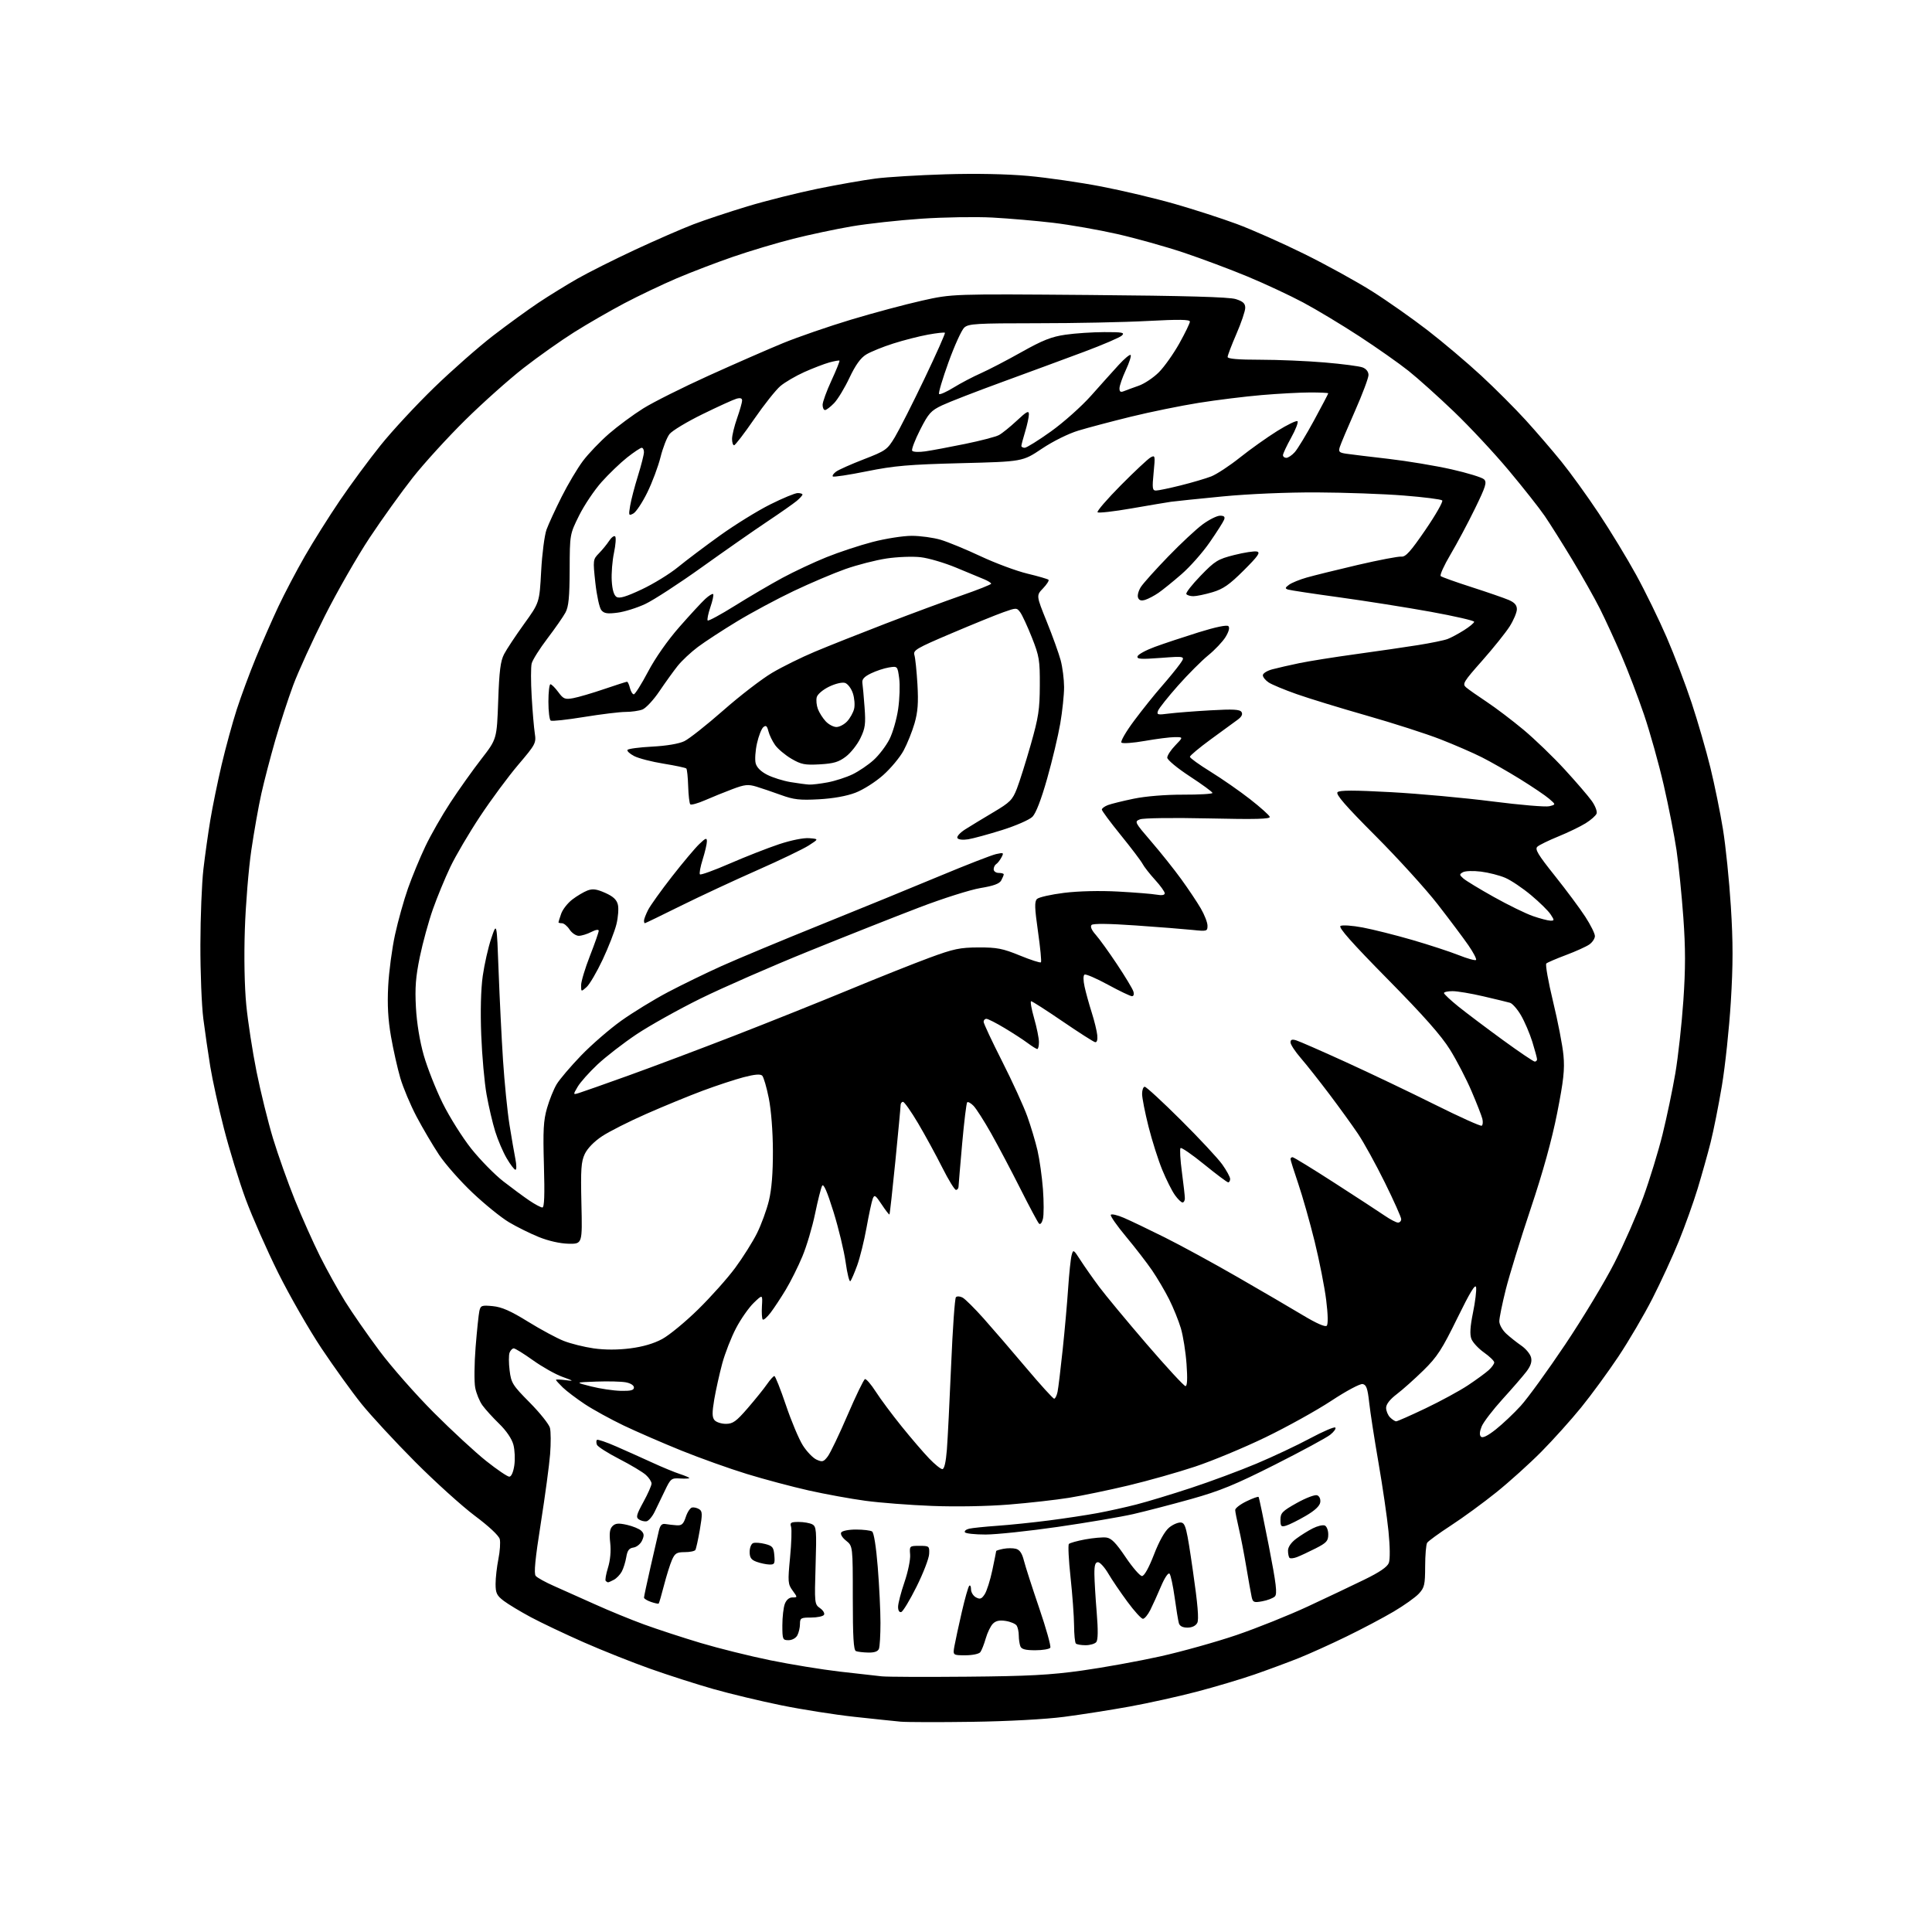 <?xml version="1.0" encoding="UTF-8" standalone="no"?>
<svg 
  version="1.1" 
  xmlns="http://www.w3.org/2000/svg" 
  xmlns:xlink="http://www.w3.org/1999/xlink" 
  xmlns:svg="http://www.w3.org/2000/svg"
  xmlns:rdf="http://www.w3.org/1999/02/22-rdf-syntax-ns#"
  xmlns:cc="http://creativecommons.org/ns#"
  xmlns:dc="http://purl.org/dc/elements/1.1/"
  viewBox="0 0 768 768"
  width="768"
  height="768"
>
<style>svg {background-color: white; }</style>"
<path stroke="none" fill="black" fill-rule="evenodd" d="M386.50,684.45C373.30,684.64 360.48,684.61 358.00,684.39C355.52,684.16 347.20,683.29 339.50,682.45C331.80,681.61 318.79,679.56 310.59,677.89C302.39,676.22 290.24,673.31 283.59,671.42C276.94,669.53 265.65,665.91 258.50,663.37C251.35,660.84 239.43,656.09 232.00,652.82C224.57,649.54 215.12,645.06 211.00,642.85C206.88,640.64 202.04,637.72 200.25,636.37C197.47,634.26 197.00,633.27 197.00,629.62C197.00,627.26 197.51,622.81 198.12,619.73C198.74,616.65 198.98,613.09 198.66,611.82C198.30,610.43 194.34,606.72 188.78,602.57C183.68,598.75 172.97,589.08 164.99,581.07C157.01,573.05 147.41,562.67 143.65,558.00C139.90,553.33 132.77,543.42 127.81,536.00C122.86,528.58 115.10,515.05 110.57,505.95C106.05,496.85 100.23,483.64 97.63,476.60C95.04,469.56 91.17,456.99 89.03,448.65C86.88,440.32 84.44,429.23 83.59,424.00C82.74,418.77 81.50,410.23 80.83,405.00C80.16,399.77 79.63,386.50 79.66,375.50C79.68,364.50 80.22,351.00 80.86,345.50C81.50,340.00 82.73,331.23 83.60,326.00C84.46,320.77 86.49,310.88 88.10,304.00C89.72,297.12 92.43,287.23 94.12,282.00C95.81,276.77 99.22,267.56 101.71,261.51C104.19,255.47 108.23,246.28 110.67,241.08C113.12,235.89 117.85,226.88 121.19,221.07C124.53,215.26 130.78,205.32 135.07,199.00C139.35,192.68 146.66,182.78 151.30,177.00C155.93,171.22 165.54,160.88 172.64,154.00C179.74,147.12 190.26,137.87 196.02,133.43C201.79,128.99 209.88,123.12 214.00,120.37C218.12,117.62 225.10,113.32 229.50,110.80C233.90,108.29 244.25,103.10 252.50,99.26C260.75,95.42 271.15,90.89 275.62,89.18C280.08,87.47 289.76,84.26 297.12,82.03C304.48,79.81 317.02,76.66 325.00,75.03C332.98,73.41 343.32,71.58 348.00,70.98C352.68,70.37 365.18,69.61 375.78,69.29C387.92,68.92 400.15,69.16 408.78,69.94C416.33,70.63 429.41,72.52 437.86,74.15C446.31,75.78 459.43,78.90 467.00,81.07C474.58,83.24 485.67,86.83 491.64,89.04C497.61,91.25 509.70,96.61 518.50,100.96C527.30,105.31 539.44,112.00 545.49,115.83C551.53,119.65 561.46,126.64 567.56,131.35C573.65,136.06 583.19,144.13 588.76,149.28C594.32,154.42 602.32,162.43 606.54,167.07C610.75,171.70 617.12,179.10 620.68,183.50C624.25,187.90 630.93,197.14 635.51,204.04C640.10,210.93 646.81,221.97 650.42,228.56C654.04,235.15 659.48,246.30 662.52,253.33C665.57,260.36 670.04,272.11 672.46,279.43C674.88,286.75 678.23,298.31 679.90,305.12C681.57,311.93 683.82,322.95 684.90,329.62C685.99,336.28 687.40,350.10 688.04,360.33C688.94,374.58 688.93,383.46 688.03,398.22C687.38,408.82 685.78,423.87 684.47,431.65C683.17,439.43 681.15,449.55 679.99,454.15C678.83,458.74 676.51,467.00 674.84,472.50C673.17,478.00 669.79,487.42 667.34,493.44C664.89,499.46 660.17,509.71 656.85,516.22C653.53,522.73 647.44,533.10 643.32,539.28C639.20,545.45 632.54,554.55 628.52,559.50C624.50,564.45 617.40,572.35 612.75,577.05C608.10,581.75 600.06,589.00 594.88,593.17C589.70,597.34 581.55,603.30 576.76,606.41C571.98,609.53 567.72,612.63 567.31,613.29C566.89,613.96 566.53,618.17 566.52,622.67C566.50,629.98 566.24,631.11 564.00,633.52C562.62,635.00 558.12,638.20 554.00,640.63C549.88,643.07 541.46,647.52 535.29,650.52C529.13,653.53 520.58,657.39 516.29,659.11C512.01,660.82 504.07,663.76 498.66,665.64C493.25,667.51 482.90,670.60 475.66,672.49C468.42,674.39 456.43,677.04 449.00,678.39C441.57,679.74 429.88,681.57 423.00,682.47C415.55,683.44 400.81,684.24 386.50,684.45zM384.50,666.51C408.73,666.30 417.48,665.84 430.00,664.09C438.52,662.90 452.55,660.36 461.17,658.45C469.80,656.53 483.48,652.70 491.59,649.94C499.69,647.17 512.44,642.06 519.91,638.58C527.39,635.10 537.48,630.31 542.35,627.93C548.41,624.98 551.48,622.88 552.08,621.28C552.61,619.89 552.56,614.81 551.95,608.72C551.39,603.10 549.60,590.85 547.98,581.50C546.36,572.15 544.69,561.36 544.27,557.51C543.65,551.90 543.14,550.46 541.68,550.18C540.65,549.98 535.17,552.91 529.18,556.86C523.30,560.73 511.52,567.26 503.00,571.38C494.48,575.50 481.89,580.73 475.04,583.01C468.19,585.29 456.26,588.66 448.54,590.50C440.82,592.34 430.23,594.54 425.00,595.39C419.77,596.23 408.98,597.45 401.00,598.09C392.46,598.78 379.93,599.00 370.50,598.63C361.70,598.29 349.76,597.37 343.97,596.58C338.18,595.80 328.05,593.95 321.47,592.48C314.89,591.00 303.84,588.06 296.93,585.94C290.01,583.82 278.27,579.62 270.84,576.62C263.40,573.61 253.09,569.13 247.91,566.66C242.74,564.18 235.80,560.37 232.50,558.19C229.20,556.00 225.26,553.02 223.75,551.57C222.24,550.11 221.00,548.74 221.00,548.52C221.00,548.30 222.69,548.35 224.75,548.62C228.27,549.08 228.20,549.00 223.50,547.29C220.75,546.29 215.52,543.34 211.87,540.73C208.23,538.13 204.79,536.00 204.23,536.00C203.67,536.00 202.92,536.77 202.56,537.70C202.20,538.64 202.21,541.82 202.58,544.78C203.20,549.78 203.76,550.66 210.61,557.57C214.65,561.66 218.26,566.18 218.62,567.62C218.98,569.06 219.01,573.75 218.68,578.03C218.35,582.32 216.68,594.67 214.98,605.49C212.73,619.73 212.17,625.50 212.95,626.44C213.54,627.16 216.83,628.97 220.26,630.48C223.69,631.98 231.00,635.25 236.50,637.74C242.00,640.23 250.78,643.83 256.00,645.74C261.23,647.65 271.35,650.96 278.50,653.10C285.65,655.24 298.13,658.34 306.23,659.99C314.32,661.64 326.70,663.66 333.73,664.48C340.75,665.30 348.30,666.15 350.50,666.37C352.70,666.60 368.00,666.66 384.50,666.51zM383.75,658.00C378.74,658.00 378.74,658.00 379.42,654.25C379.79,652.19 381.10,646.13 382.33,640.80C383.56,635.46 384.89,630.77 385.29,630.38C385.68,629.99 386.00,630.63 386.00,631.80C386.00,632.97 386.88,634.40 387.97,634.98C389.57,635.84 390.21,635.62 391.43,633.74C392.26,632.49 393.62,628.17 394.47,624.16C395.31,620.15 396.00,616.73 396.00,616.56C396.00,616.39 397.28,615.99 398.85,615.68C400.42,615.37 402.67,615.36 403.84,615.67C405.34,616.06 406.30,617.47 407.02,620.36C407.59,622.64 410.33,631.13 413.10,639.24C415.87,647.34 417.85,654.43 417.51,654.99C417.16,655.54 414.48,656.00 411.55,656.00C407.61,656.00 406.06,655.59 405.61,654.42C405.27,653.55 404.99,651.64 404.98,650.17C404.98,648.70 404.60,646.92 404.15,646.21C403.71,645.51 401.77,644.67 399.84,644.36C397.35,643.96 395.88,644.27 394.70,645.44C393.79,646.35 392.51,648.98 391.85,651.29C391.19,653.61 390.22,656.06 389.70,656.75C389.17,657.46 386.58,658.00 383.75,658.00zM345.14,656.92C343.14,656.88 340.94,656.62 340.25,656.34C339.31,655.96 339.00,650.77 339.00,635.20C339.00,614.58 339.00,614.58 336.34,612.45C334.79,611.22 333.98,609.84 334.40,609.17C334.80,608.52 337.42,608.01 340.31,608.02C343.16,608.02 346.03,608.37 346.67,608.78C347.38,609.22 348.28,614.89 348.92,622.96C349.52,630.35 350.00,640.32 350.00,645.12C350.00,649.91 349.73,654.55 349.39,655.42C348.98,656.48 347.60,656.97 345.14,656.92zM431.54,654.00C429.78,654.00 428.03,653.70 427.67,653.33C427.30,652.97 426.98,649.70 426.96,646.08C426.93,642.46 426.30,633.88 425.56,627.00C424.81,620.12 424.52,614.16 424.90,613.75C425.28,613.34 428.18,612.53 431.35,611.94C434.52,611.36 438.30,611.02 439.75,611.19C441.78,611.43 443.57,613.25 447.45,619.00C450.23,623.12 453.16,626.50 453.96,626.50C454.87,626.50 456.66,623.28 458.71,618.00C460.78,612.64 463.01,608.66 464.75,607.23C466.26,605.99 468.39,605.09 469.48,605.23C471.26,605.47 471.74,607.40 474.19,624.38C476.13,637.75 476.64,643.81 475.93,645.13C475.31,646.30 473.84,647.00 472.03,647.00C470.14,647.00 468.96,646.40 468.62,645.25C468.34,644.29 467.58,639.67 466.94,635.00C466.29,630.33 465.38,626.08 464.91,625.57C464.41,625.03 462.99,627.13 461.53,630.57C460.15,633.83 458.23,638.08 457.26,640.00C456.29,641.92 454.97,643.50 454.33,643.50C453.69,643.50 450.91,640.45 448.16,636.71C445.40,632.98 441.97,627.92 440.53,625.46C439.09,623.01 437.26,621.00 436.46,621.00C435.38,621.00 435.01,622.24 435.04,625.75C435.07,628.36 435.48,635.23 435.96,641.00C436.54,648.03 436.48,651.91 435.79,652.75C435.22,653.44 433.31,654.00 431.54,654.00zM313.46,652.00C311.12,652.00 311.00,651.71 311.00,646.07C311.00,642.80 311.44,638.98 311.98,637.57C312.59,635.96 313.72,635.00 315.01,635.00C317.06,635.00 317.06,635.00 315.06,632.25C313.20,629.69 313.13,628.80 314.06,619.13C314.61,613.43 314.79,607.91 314.46,606.88C313.95,605.28 314.40,605.00 317.50,605.00C319.50,605.00 321.93,605.43 322.90,605.95C324.52,606.81 324.64,608.30 324.21,622.30C323.75,637.37 323.79,637.74 325.98,639.27C327.21,640.13 327.92,641.33 327.55,641.92C327.18,642.51 324.88,643.00 322.44,643.00C318.34,643.00 318.00,643.20 318.00,645.57C318.00,646.98 317.53,649.00 316.96,650.07C316.37,651.17 314.88,652.00 313.46,652.00zM358.25,640.81C357.50,641.02 357.00,640.21 357.00,638.76C357.00,637.43 358.14,633.01 359.54,628.93C360.94,624.84 361.95,619.92 361.79,618.00C361.51,614.54 361.55,614.50 365.50,614.50C369.37,614.50 369.50,614.60 369.35,617.73C369.27,619.51 367.02,625.35 364.35,630.71C361.68,636.07 358.94,640.61 358.25,640.81zM261.83,637.45C261.65,637.60 260.26,637.30 258.75,636.78C257.24,636.26 256.00,635.49 256.00,635.07C256.00,634.65 257.17,629.17 258.60,622.90C260.03,616.63 261.52,610.15 261.91,608.50C262.45,606.26 263.12,605.58 264.56,605.83C265.63,606.01 267.62,606.24 268.99,606.33C271.00,606.47 271.69,605.84 272.62,603.00C273.24,601.08 274.37,599.39 275.13,599.25C275.88,599.11 277.16,599.43 277.96,599.94C279.22,600.75 279.25,601.92 278.20,608.07C277.52,612.02 276.72,615.64 276.42,616.13C276.13,616.61 274.22,617.00 272.19,617.00C269.02,617.00 268.29,617.44 267.12,620.09C266.37,621.78 264.95,626.32 263.95,630.18C262.96,634.03 262.01,637.30 261.83,637.45zM501.79,636.53C498.46,637.14 498.04,636.97 497.56,634.85C497.27,633.56 496.32,628.23 495.44,623.00C494.57,617.77 493.22,610.80 492.44,607.50C491.67,604.20 491.02,600.93 491.01,600.24C491.01,599.54 493.02,597.99 495.48,596.80C497.94,595.60 500.12,594.82 500.31,595.06C500.51,595.30 502.33,604.02 504.36,614.44C507.34,629.74 507.80,633.62 506.77,634.62C506.07,635.30 503.83,636.16 501.79,636.53zM241.73,629.00C241.51,629.00 241.08,628.75 240.78,628.45C240.48,628.14 240.88,625.78 241.68,623.20C242.60,620.23 242.93,616.59 242.57,613.32C242.15,609.50 242.38,607.76 243.47,606.67C244.63,605.51 245.84,605.40 249.22,606.15C251.57,606.68 254.14,607.74 254.93,608.52C256.05,609.62 256.12,610.45 255.23,612.39C254.62,613.74 253.08,614.99 251.82,615.17C250.07,615.42 249.39,616.33 248.95,619.00C248.63,620.92 247.83,623.50 247.16,624.73C246.50,625.95 245.09,627.41 244.04,627.98C242.99,628.54 241.95,629.00 241.73,629.00zM305.81,621.92C304.54,621.88 302.26,621.39 300.75,620.84C298.60,620.05 298.00,619.19 298.00,616.89C298.00,615.26 298.62,613.70 299.38,613.41C300.14,613.12 302.27,613.27 304.13,613.75C307.10,614.51 307.54,615.05 307.81,618.31C308.09,621.61 307.87,621.99 305.81,621.92zM515.54,618.98C514.26,619.47 512.93,619.60 512.60,619.27C512.27,618.94 512.00,617.64 512.00,616.38C512.00,614.97 513.24,613.17 515.25,611.67C517.04,610.33 520.00,608.48 521.84,607.55C523.68,606.62 525.81,606.10 526.59,606.40C527.37,606.70 528.00,608.28 528.00,609.95C528.00,612.57 527.33,613.30 522.94,615.53C520.15,616.94 516.82,618.50 515.54,618.98zM391.81,610.00C387.58,610.00 383.87,609.60 383.57,609.11C383.26,608.62 384.02,607.98 385.26,607.68C386.49,607.39 391.55,606.87 396.50,606.52C401.45,606.17 410.68,605.22 417.00,604.40C423.32,603.59 431.99,602.27 436.26,601.48C440.52,600.69 447.50,599.15 451.76,598.05C456.01,596.96 465.80,594.00 473.50,591.46C481.20,588.93 492.90,584.58 499.50,581.80C506.10,579.02 515.69,574.51 520.80,571.76C525.92,569.02 530.42,567.09 530.80,567.48C531.19,567.86 530.28,569.15 528.78,570.34C527.29,571.53 517.39,576.88 506.78,582.24C491.01,590.20 484.95,592.68 473.50,595.89C465.80,598.04 455.45,600.73 450.50,601.87C445.55,603.00 432.05,605.29 420.50,606.96C408.95,608.63 396.04,609.99 391.81,610.00zM511.25,606.47C509.27,607.06 509.00,606.78 509.00,604.12C509.00,601.44 509.74,600.68 515.52,597.45C519.14,595.43 522.73,594.07 523.59,594.40C524.50,594.75 525.01,595.90 524.82,597.20C524.61,598.66 522.64,600.50 519.00,602.61C515.98,604.37 512.49,606.10 511.25,606.47zM257.00,604.74C256.18,604.88 254.82,604.55 254.00,604.01C252.72,603.17 252.97,602.17 255.75,597.08C257.54,593.82 259.00,590.51 259.00,589.75C259.00,588.98 257.99,587.43 256.75,586.31C255.51,585.18 250.75,582.33 246.16,579.97C241.57,577.61 237.58,575.06 237.28,574.30C236.99,573.54 236.99,572.67 237.29,572.38C237.58,572.09 241.06,573.27 245.01,575.01C248.97,576.74 255.43,579.64 259.36,581.44C263.28,583.25 268.19,585.27 270.25,585.94C272.31,586.61 274.00,587.33 274.00,587.55C274.00,587.76 272.36,587.84 270.35,587.72C266.89,587.51 266.58,587.75 264.32,592.50C263.02,595.25 261.17,599.07 260.22,600.99C259.28,602.91 257.82,604.59 257.00,604.74zM202.45,587.00C203.25,587.00 204.04,585.25 204.44,582.55C204.81,580.11 204.64,576.39 204.08,574.29C203.44,571.92 201.29,568.75 198.44,565.98C195.91,563.52 192.90,560.21 191.76,558.62C190.62,557.04 189.33,553.89 188.90,551.62C188.46,549.36 188.54,542.10 189.06,535.50C189.59,528.90 190.26,522.43 190.56,521.13C191.05,518.95 191.49,518.79 195.88,519.21C199.47,519.56 202.97,521.10 209.87,525.37C214.93,528.50 221.34,531.95 224.11,533.04C226.88,534.13 232.23,535.46 235.99,536.00C240.43,536.63 245.55,536.63 250.51,536.00C255.55,535.36 259.93,534.08 263.27,532.26C266.07,530.74 272.49,525.45 277.53,520.50C282.58,515.55 289.21,508.12 292.25,504.00C295.29,499.88 299.19,493.69 300.91,490.25C302.62,486.81 304.76,480.96 305.66,477.25C306.75,472.73 307.27,466.21 307.24,457.50C307.22,449.80 306.55,441.26 305.61,436.56C304.74,432.20 303.56,428.16 302.99,427.59C302.27,426.87 299.98,427.07 295.57,428.22C292.07,429.14 284.77,431.55 279.35,433.57C273.93,435.59 263.88,439.72 257.00,442.75C250.12,445.77 242.18,449.78 239.35,451.66C236.20,453.74 233.53,456.48 232.47,458.70C231.01,461.79 230.81,464.73 231.12,478.42C231.50,494.50 231.50,494.50 226.00,494.40C222.64,494.33 218.06,493.30 214.22,491.75C210.77,490.35 205.41,487.70 202.31,485.85C199.22,484.01 192.71,478.74 187.85,474.14C182.98,469.54 176.98,462.74 174.51,459.02C172.04,455.30 168.02,448.48 165.59,443.88C163.16,439.27 160.25,432.35 159.12,428.50C158.00,424.65 156.33,417.23 155.42,412.00C154.25,405.26 153.93,399.45 154.31,392.00C154.61,386.23 155.83,377.03 157.03,371.56C158.22,366.09 160.54,357.81 162.18,353.15C163.82,348.50 166.92,340.99 169.07,336.48C171.21,331.96 175.72,324.08 179.08,318.96C182.44,313.84 187.96,306.08 191.35,301.71C197.50,293.78 197.50,293.78 198.04,278.64C198.46,266.67 198.95,262.77 200.40,260.00C201.41,258.07 204.98,252.68 208.34,248.02C214.45,239.54 214.45,239.54 215.12,227.02C215.49,220.13 216.46,212.69 217.27,210.48C218.08,208.27 220.78,202.42 223.26,197.48C225.74,192.54 229.55,186.13 231.73,183.23C233.91,180.33 238.58,175.46 242.10,172.40C245.62,169.35 251.75,164.82 255.72,162.34C259.69,159.86 271.39,154.00 281.72,149.32C292.05,144.64 305.37,138.81 311.32,136.37C317.28,133.93 329.43,129.74 338.32,127.06C347.22,124.38 359.90,120.99 366.50,119.51C378.50,116.82 378.50,116.82 433.00,117.26C471.36,117.58 488.61,118.06 491.25,118.90C494.14,119.82 495.00,120.62 495.00,122.37C495.00,123.62 493.43,128.28 491.50,132.72C489.57,137.17 488.00,141.30 488.00,141.90C488.00,142.64 492.20,143.00 500.95,143.00C508.07,143.00 519.61,143.49 526.61,144.09C533.60,144.68 540.38,145.57 541.66,146.06C543.10,146.61 544.00,147.77 544.00,149.08C544.00,150.25 541.59,156.67 538.64,163.35C535.69,170.03 532.96,176.49 532.59,177.70C531.99,179.60 532.34,179.95 535.20,180.37C537.01,180.64 544.58,181.55 552.00,182.41C559.42,183.27 570.67,185.14 577.00,186.57C583.33,188.00 589.14,189.78 589.92,190.54C591.14,191.71 590.63,193.35 586.31,202.20C583.55,207.87 579.18,216.06 576.60,220.41C574.02,224.75 572.27,228.63 572.71,229.01C573.14,229.39 578.67,231.37 585.00,233.40C591.33,235.44 597.96,237.73 599.75,238.50C602.08,239.51 602.99,240.55 602.98,242.20C602.97,243.47 601.68,246.53 600.12,249.00C598.55,251.47 593.63,257.61 589.18,262.64C581.73,271.05 581.22,271.89 582.79,273.24C583.73,274.05 587.42,276.64 591.00,279.01C594.58,281.38 601.16,286.38 605.64,290.11C610.11,293.85 617.48,300.95 622.01,305.90C626.55,310.84 631.38,316.46 632.75,318.39C634.13,320.32 634.99,322.58 634.67,323.41C634.36,324.24 632.39,325.98 630.30,327.27C628.21,328.57 623.35,330.92 619.50,332.49C615.65,334.06 611.89,335.89 611.15,336.56C610.05,337.55 611.29,339.64 618.07,348.13C622.62,353.84 628.07,361.16 630.17,364.41C632.28,367.65 634.00,371.11 634.00,372.10C634.00,373.08 633.00,374.58 631.79,375.44C630.57,376.29 626.40,378.18 622.54,379.63C618.67,381.08 615.13,382.60 614.69,383.00C614.24,383.40 615.45,390.20 617.36,398.11C619.28,406.03 621.15,415.65 621.50,419.50C622.03,425.17 621.55,429.54 618.99,442.50C616.89,453.12 613.36,465.89 608.46,480.50C604.41,492.60 599.95,507.08 598.55,512.68C597.15,518.28 596.00,523.93 596.00,525.24C596.00,526.56 597.23,528.75 598.75,530.15C600.26,531.54 602.96,533.68 604.75,534.91C606.53,536.13 608.27,538.23 608.61,539.58C609.04,541.30 608.50,542.97 606.75,545.26C605.39,547.04 601.13,551.96 597.28,556.19C593.44,560.43 589.71,565.29 589.00,567.00C588.15,569.06 588.05,570.45 588.70,571.10C589.36,571.76 591.35,570.79 594.60,568.22C597.29,566.09 601.76,561.87 604.51,558.85C607.27,555.83 615.24,544.84 622.22,534.42C629.20,524.01 638.00,509.42 641.77,501.99C645.54,494.57 650.70,482.82 653.24,475.88C655.77,468.94 659.22,457.69 660.90,450.88C662.58,444.07 664.87,433.15 665.98,426.61C667.09,420.07 668.52,407.09 669.16,397.77C670.04,384.93 670.03,376.92 669.15,364.67C668.51,355.78 667.29,343.77 666.45,338.00C665.60,332.23 663.31,320.57 661.36,312.09C659.41,303.61 655.88,291.01 653.53,284.09C651.18,277.17 647.13,266.57 644.54,260.55C641.94,254.53 638.09,246.16 635.98,241.96C633.87,237.76 628.93,229.01 625.02,222.53C621.10,216.04 616.17,208.21 614.06,205.12C611.95,202.03 605.52,193.88 599.76,187.00C594.01,180.12 584.21,169.62 577.99,163.66C571.77,157.70 563.63,150.39 559.90,147.42C556.17,144.45 547.36,138.25 540.31,133.65C533.27,129.06 523.23,123.01 518.00,120.23C512.77,117.44 502.88,112.82 496.00,109.96C489.12,107.10 477.65,102.81 470.50,100.41C463.34,98.02 451.47,94.70 444.11,93.03C436.76,91.36 425.28,89.35 418.62,88.56C411.95,87.77 401.10,86.84 394.50,86.48C387.90,86.13 375.19,86.33 366.26,86.94C357.33,87.54 344.85,88.91 338.54,89.99C332.22,91.07 321.75,93.29 315.28,94.93C308.80,96.57 298.10,99.76 291.50,102.04C284.90,104.31 274.77,108.18 269.00,110.64C263.23,113.10 253.86,117.57 248.18,120.56C242.50,123.56 233.55,128.72 228.29,132.03C223.02,135.34 213.96,141.75 208.15,146.27C202.34,150.80 191.89,160.12 184.92,167.00C177.95,173.88 168.57,184.16 164.08,189.86C159.59,195.56 151.87,206.32 146.92,213.78C141.98,221.24 133.96,235.25 129.09,244.92C124.22,254.59 118.59,266.92 116.57,272.33C114.56,277.73 111.33,287.63 109.40,294.33C107.48,301.02 104.99,310.55 103.89,315.50C102.78,320.45 100.99,330.57 99.90,338.00C98.81,345.43 97.65,359.60 97.33,369.50C96.96,380.47 97.19,392.19 97.90,399.50C98.54,406.10 100.38,418.05 101.99,426.05C103.60,434.05 106.54,445.97 108.53,452.55C110.53,459.12 114.44,470.12 117.22,477.00C120.00,483.88 124.50,493.95 127.21,499.38C129.93,504.81 134.43,512.91 137.21,517.38C140.00,521.85 146.13,530.67 150.85,537.00C155.57,543.33 165.29,554.37 172.46,561.55C179.63,568.73 189.01,577.39 193.31,580.80C197.60,584.21 201.72,587.00 202.45,587.00zM374.60,584.00C375.37,584.00 376.01,581.23 376.40,576.25C376.73,571.99 377.49,556.80 378.10,542.50C378.70,528.20 379.55,516.12 379.99,515.66C380.43,515.19 381.62,515.26 382.64,515.81C383.66,516.36 387.44,520.11 391.04,524.15C394.64,528.19 402.24,537.01 407.92,543.75C413.60,550.49 418.61,556.00 419.05,556.00C419.48,556.00 420.09,554.76 420.40,553.25C420.71,551.74 421.62,544.20 422.43,536.50C423.25,528.80 424.23,517.77 424.61,512.00C425.00,506.23 425.61,500.38 425.98,499.00C426.62,496.58 426.73,496.63 429.54,501.00C431.14,503.48 434.45,508.20 436.91,511.50C439.37,514.80 447.86,525.04 455.78,534.25C463.71,543.46 470.67,551.00 471.25,551.00C471.95,551.00 472.09,548.11 471.67,542.25C471.33,537.44 470.31,531.02 469.41,528.00C468.51,524.98 466.41,519.80 464.75,516.50C463.09,513.20 460.04,508.02 457.98,505.00C455.91,501.98 451.26,495.95 447.64,491.61C444.02,487.27 441.28,483.35 441.56,482.91C441.83,482.46 444.15,482.99 446.71,484.09C449.26,485.18 456.56,488.67 462.93,491.85C469.29,495.02 482.38,502.14 492.00,507.69C501.62,513.23 513.31,520.05 517.97,522.86C523.28,526.05 526.80,527.60 527.39,527.01C527.98,526.42 527.90,522.60 527.18,516.79C526.55,511.68 524.48,501.20 522.59,493.50C520.69,485.80 517.75,475.45 516.07,470.51C514.38,465.56 513.00,461.17 513.00,460.76C513.00,460.34 513.37,460.00 513.81,460.00C514.26,460.00 521.80,464.62 530.56,470.27C539.33,475.92 548.29,481.77 550.48,483.27C552.67,484.77 555.03,486.00 555.73,486.00C556.43,486.00 557.00,485.38 557.00,484.63C557.00,483.87 554.07,477.32 550.49,470.06C546.91,462.81 542.11,454.09 539.81,450.69C537.52,447.28 532.38,440.18 528.40,434.90C524.41,429.62 519.32,423.18 517.08,420.59C514.83,418.00 513.00,415.20 513.00,414.37C513.00,413.27 513.61,413.05 515.25,413.55C516.49,413.92 525.38,417.81 535.00,422.20C544.62,426.59 560.53,434.18 570.35,439.08C580.17,443.98 588.57,447.77 589.01,447.49C589.45,447.22 589.56,445.99 589.26,444.75C588.95,443.51 587.03,438.58 584.98,433.80C582.94,429.01 579.09,421.59 576.43,417.30C572.93,411.67 566.01,403.84 551.57,389.19C537.36,374.77 531.94,368.65 532.87,368.08C533.59,367.64 537.55,367.91 541.68,368.69C545.81,369.47 554.66,371.69 561.35,373.63C568.03,375.57 576.34,378.29 579.82,379.67C583.30,381.06 586.41,381.92 586.74,381.60C587.06,381.27 585.70,378.64 583.70,375.75C581.70,372.86 576.22,365.55 571.52,359.50C566.82,353.45 555.68,341.19 546.77,332.26C534.84,320.31 530.87,315.73 531.69,314.91C532.51,314.09 538.14,314.09 553.02,314.90C564.13,315.51 582.24,317.17 593.25,318.58C604.26,319.99 614.45,320.85 615.88,320.49C618.50,319.83 618.50,319.83 615.80,317.51C614.32,316.23 609.11,312.72 604.24,309.70C599.36,306.68 592.53,302.78 589.07,301.04C585.61,299.29 578.21,296.08 572.64,293.90C567.06,291.72 553.89,287.48 543.36,284.48C532.84,281.48 520.27,277.63 515.44,275.92C510.61,274.22 505.61,272.14 504.33,271.30C503.05,270.46 502.00,269.16 502.00,268.42C502.00,267.68 503.69,266.62 505.75,266.07C507.81,265.52 512.65,264.41 516.50,263.61C520.35,262.81 530.48,261.20 539.00,260.03C547.52,258.86 558.66,257.24 563.73,256.43C568.81,255.62 574.08,254.54 575.44,254.02C576.79,253.51 579.72,251.94 581.95,250.53C584.18,249.13 586.00,247.61 586.00,247.16C586.00,246.71 578.24,244.93 568.75,243.20C559.26,241.48 542.95,238.90 532.50,237.46C522.05,236.03 512.83,234.63 512.00,234.36C510.76,233.94 510.82,233.62 512.41,232.45C513.45,231.68 516.60,230.39 519.41,229.59C522.21,228.79 531.35,226.53 539.73,224.57C548.11,222.62 555.92,221.13 557.08,221.26C558.75,221.45 560.75,219.22 566.65,210.60C570.75,204.61 573.74,199.35 573.30,198.92C572.86,198.48 565.98,197.61 558.00,196.98C550.02,196.34 534.50,195.79 523.50,195.74C511.60,195.69 496.41,196.34 486.00,197.34C476.38,198.27 467.15,199.23 465.50,199.46C463.85,199.70 456.76,200.89 449.75,202.11C442.74,203.33 436.68,204.02 436.30,203.63C435.92,203.25 440.08,198.42 445.55,192.90C451.02,187.38 456.35,182.40 457.39,181.82C459.19,180.83 459.25,181.12 458.58,187.89C457.97,194.10 458.09,195.00 459.52,195.00C460.43,195.00 464.84,194.08 469.33,192.96C473.83,191.84 479.28,190.23 481.46,189.39C483.63,188.54 488.77,185.17 492.89,181.88C497.00,178.60 503.68,173.85 507.72,171.33C511.77,168.81 515.39,167.06 515.78,167.45C516.17,167.84 515.03,170.79 513.24,174.01C511.46,177.22 510.00,180.34 510.00,180.93C510.00,181.52 510.60,182.00 511.33,182.00C512.05,182.00 513.57,180.99 514.68,179.75C515.80,178.51 519.25,172.82 522.36,167.10C525.46,161.38 528.00,156.55 528.00,156.35C528.00,156.16 524.74,156.00 520.75,156.01C516.76,156.02 508.10,156.48 501.50,157.05C494.90,157.61 483.66,159.00 476.52,160.14C469.38,161.28 457.23,163.76 449.52,165.65C441.81,167.55 432.41,170.03 428.64,171.18C424.66,172.39 418.57,175.41 414.14,178.38C406.50,183.50 406.50,183.50 382.00,184.12C361.24,184.65 355.53,185.14 344.56,187.35C337.45,188.79 331.37,189.71 331.06,189.40C330.76,189.09 331.34,188.23 332.36,187.48C333.38,186.73 338.34,184.52 343.39,182.57C352.13,179.18 352.72,178.76 355.73,173.76C357.47,170.86 362.75,160.44 367.46,150.60C372.17,140.75 375.84,132.51 375.62,132.28C375.39,132.06 372.37,132.39 368.90,133.02C365.43,133.65 359.19,135.24 355.04,136.57C350.89,137.89 346.06,139.85 344.30,140.94C342.08,142.30 340.05,145.15 337.66,150.20C335.77,154.22 333.03,158.74 331.57,160.25C330.11,161.76 328.49,163.00 327.96,163.00C327.43,163.00 327.00,162.07 327.00,160.93C327.00,159.80 328.58,155.45 330.51,151.28C332.44,147.10 333.87,143.54 333.70,143.37C333.53,143.20 331.71,143.52 329.66,144.08C327.62,144.65 323.14,146.37 319.72,147.90C316.30,149.44 312.02,151.94 310.22,153.46C308.42,154.98 303.72,160.90 299.78,166.61C295.84,172.33 292.26,177.00 291.81,177.00C291.36,177.00 291.00,175.86 291.00,174.48C291.00,173.09 291.90,169.39 293.00,166.26C294.10,163.13 295.00,159.96 295.00,159.22C295.00,158.29 294.29,158.07 292.75,158.50C291.51,158.85 285.45,161.61 279.27,164.64C273.09,167.66 267.19,171.22 266.15,172.54C265.11,173.86 263.50,177.99 262.57,181.72C261.64,185.45 259.27,191.78 257.30,195.79C255.33,199.80 252.84,203.55 251.76,204.13C249.91,205.12 249.83,204.94 250.50,201.02C250.88,198.72 252.27,193.40 253.59,189.17C254.90,184.95 255.98,180.71 255.98,179.75C255.99,178.79 255.59,178.00 255.09,178.00C254.59,178.00 251.98,179.74 249.29,181.86C246.60,183.99 242.03,188.38 239.14,191.61C236.25,194.85 232.22,200.85 230.19,204.95C226.50,212.40 226.50,212.40 226.45,226.45C226.41,237.41 226.04,241.16 224.78,243.50C223.89,245.15 220.65,249.80 217.58,253.84C214.51,257.88 211.71,262.33 211.35,263.73C211.00,265.13 211.00,271.05 211.35,276.89C211.69,282.72 212.25,289.31 212.59,291.52C213.18,295.39 212.92,295.88 206.00,304.02C202.04,308.68 195.22,317.90 190.85,324.50C186.47,331.10 181.16,340.14 179.03,344.59C176.91,349.05 173.78,356.61 172.09,361.41C170.40,366.20 168.06,374.71 166.90,380.31C165.24,388.36 164.91,392.60 165.34,400.50C165.68,406.72 166.86,413.90 168.45,419.50C169.87,424.45 173.24,433.00 175.95,438.50C178.67,444.00 183.79,452.15 187.33,456.61C190.88,461.06 196.61,466.91 200.08,469.61C203.54,472.30 208.20,475.74 210.44,477.25C212.67,478.76 215.00,479.99 215.60,480.00C216.38,480.00 216.56,475.07 216.22,463.21C215.82,449.27 216.03,445.41 217.46,440.46C218.40,437.18 220.12,432.93 221.28,431.00C222.44,429.07 226.79,423.96 230.94,419.64C235.10,415.32 242.31,409.07 246.96,405.75C251.61,402.44 259.93,397.34 265.46,394.42C270.98,391.51 280.63,386.81 286.89,383.99C293.16,381.17 310.93,373.76 326.39,367.53C341.85,361.29 363.11,352.60 373.63,348.20C384.15,343.81 394.20,339.90 395.97,339.51C398.97,338.85 399.11,338.93 398.08,340.85C397.48,341.97 396.54,343.17 395.99,343.50C395.45,343.84 395.00,344.77 395.00,345.56C395.00,346.35 395.90,347.00 397.00,347.00C398.10,347.00 399.00,347.25 399.00,347.57C399.00,347.88 398.56,348.96 398.01,349.97C397.31,351.29 394.97,352.15 389.76,353.01C385.77,353.67 374.86,357.12 365.52,360.69C356.18,364.25 336.38,372.09 321.52,378.11C306.66,384.12 287.30,392.60 278.50,396.93C269.70,401.27 258.24,407.68 253.02,411.16C247.81,414.65 240.84,420.04 237.52,423.15C234.21,426.26 230.66,430.24 229.63,432.01C227.76,435.21 227.76,435.21 230.13,434.49C231.43,434.10 240.38,430.94 250.00,427.48C259.62,424.02 278.52,416.90 292.00,411.67C305.48,406.43 325.95,398.24 337.50,393.46C349.05,388.67 363.45,382.94 369.50,380.71C379.10,377.17 381.58,376.65 389.00,376.62C396.32,376.60 398.59,377.04 405.39,379.82C409.73,381.60 413.51,382.82 413.79,382.54C414.07,382.26 413.54,376.77 412.62,370.33C411.27,360.84 411.19,358.38 412.22,357.36C412.93,356.66 417.77,355.57 423.00,354.92C428.77,354.21 437.21,354.01 444.50,354.41C451.10,354.77 457.96,355.32 459.75,355.64C461.85,356.02 463.00,355.83 463.00,355.09C463.00,354.47 461.26,352.05 459.14,349.73C457.02,347.40 454.78,344.54 454.17,343.37C453.56,342.21 449.67,337.07 445.53,331.97C441.39,326.87 438.00,322.30 438.00,321.82C438.00,321.34 439.08,320.54 440.41,320.03C441.73,319.53 446.35,318.39 450.66,317.50C455.36,316.52 463.21,315.88 470.25,315.89C476.71,315.91 481.99,315.60 481.98,315.21C481.98,314.82 477.93,311.85 472.98,308.62C467.97,305.34 464.00,302.05 464.00,301.17C464.00,300.30 465.44,298.11 467.20,296.30C470.39,293.00 470.39,293.00 466.95,293.02C465.05,293.03 459.70,293.71 455.06,294.53C450.42,295.35 446.25,295.65 445.79,295.19C445.33,294.73 447.62,290.79 450.88,286.43C454.13,282.07 459.03,275.96 461.76,272.86C464.48,269.75 467.74,265.77 469.00,264.00C471.28,260.79 471.28,260.79 461.52,261.52C453.43,262.13 451.83,262.02 452.20,260.88C452.45,260.12 455.54,258.44 459.08,257.14C462.61,255.84 470.42,253.25 476.43,251.37C483.29,249.24 487.72,248.32 488.31,248.91C488.90,249.50 488.47,251.11 487.17,253.23C486.02,255.09 482.92,258.36 480.29,260.50C477.66,262.64 472.25,268.06 468.28,272.54C464.31,277.02 460.75,281.50 460.36,282.49C459.74,284.13 460.13,284.24 464.59,283.66C467.29,283.32 474.72,282.73 481.10,282.37C490.27,281.85 492.88,281.99 493.53,283.05C494.08,283.95 493.55,284.97 491.93,286.14C490.59,287.10 485.79,290.61 481.25,293.94C476.71,297.27 473.00,300.37 473.00,300.84C473.00,301.31 476.71,303.99 481.25,306.79C485.79,309.60 492.84,314.50 496.93,317.70C501.01,320.89 504.53,324.04 504.74,324.69C505.04,325.60 499.28,325.75 480.31,325.33C466.23,325.02 454.49,325.18 453.16,325.70C450.88,326.59 451.00,326.81 457.66,334.56C461.42,338.92 466.78,345.65 469.57,349.50C472.36,353.35 475.85,358.56 477.32,361.09C478.79,363.61 480.00,366.71 480.00,367.98C480.00,370.20 479.78,370.26 474.02,369.66C470.73,369.32 460.58,368.51 451.46,367.88C440.87,367.14 434.53,367.07 433.92,367.68C433.31,368.29 433.90,369.70 435.56,371.57C436.99,373.18 440.81,378.47 444.04,383.33C447.27,388.18 450.19,393.02 450.52,394.08C450.89,395.22 450.66,396.00 449.97,396.00C449.33,396.00 445.03,393.94 440.42,391.43C435.81,388.92 431.63,387.11 431.12,387.42C430.57,387.76 430.58,389.68 431.14,392.24C431.65,394.58 432.93,399.20 433.98,402.50C435.03,405.80 436.02,409.85 436.18,411.50C436.37,413.35 436.04,414.42 435.33,414.28C434.70,414.16 428.89,410.45 422.42,406.03C415.95,401.61 410.32,398.00 409.90,398.00C409.48,398.00 410.01,401.04 411.07,404.75C412.13,408.46 413.00,412.73 413.00,414.25C413.00,415.76 412.70,417.00 412.34,417.00C411.98,417.00 410.30,415.96 408.59,414.69C406.89,413.41 402.74,410.71 399.37,408.69C396.00,406.66 392.73,405.00 392.12,405.00C391.50,405.00 391.00,405.53 391.00,406.18C391.00,406.83 394.32,413.92 398.38,421.93C402.44,429.94 406.93,439.76 408.36,443.75C409.79,447.73 411.62,453.86 412.43,457.36C413.24,460.86 414.21,467.79 414.59,472.75C414.96,477.72 414.96,483.02 414.58,484.54C414.18,486.13 413.52,486.91 413.01,486.39C412.53,485.90 409.19,479.65 405.59,472.50C401.99,465.35 396.76,455.45 393.97,450.50C391.18,445.55 388.03,440.63 386.97,439.56C385.92,438.49 384.79,437.87 384.47,438.19C384.15,438.51 383.25,445.91 382.47,454.64C381.70,463.36 381.05,471.06 381.03,471.75C381.01,472.44 380.55,473.00 380.01,473.00C379.47,473.00 377.01,468.99 374.55,464.09C372.09,459.19 367.79,451.32 365.00,446.59C362.21,441.87 359.49,438.00 358.96,438.00C358.43,438.00 358.00,438.60 358.00,439.34C358.00,440.08 357.06,450.09 355.92,461.59C354.78,473.09 353.72,482.62 353.57,482.77C353.42,482.92 352.03,481.13 350.49,478.80C347.99,475.03 347.59,474.78 346.92,476.53C346.51,477.61 345.40,482.77 344.46,488.00C343.52,493.23 341.85,499.98 340.75,503.00C339.65,506.02 338.43,508.85 338.04,509.29C337.64,509.72 336.80,506.35 336.16,501.79C335.52,497.23 333.34,488.19 331.32,481.70C328.81,473.64 327.38,470.36 326.81,471.37C326.36,472.18 325.10,477.17 324.01,482.45C322.92,487.74 320.66,495.37 318.97,499.41C317.29,503.46 314.32,509.41 312.38,512.63C310.44,515.86 307.71,519.99 306.32,521.82C304.93,523.64 303.53,524.86 303.20,524.53C302.87,524.20 302.73,521.81 302.88,519.22C303.16,514.50 303.16,514.50 299.62,517.91C297.68,519.78 294.51,524.30 292.60,527.95C290.68,531.60 288.20,537.94 287.09,542.05C285.99,546.15 284.57,552.55 283.93,556.27C283.04,561.54 283.06,563.37 284.02,564.52C284.69,565.33 286.73,566.00 288.54,566.00C291.33,566.00 292.65,565.06 297.24,559.75C300.21,556.31 303.66,552.04 304.89,550.25C306.13,548.46 307.45,547.00 307.82,547.00C308.20,547.00 310.26,552.20 312.41,558.55C314.55,564.89 317.58,572.10 319.14,574.56C320.70,577.02 323.15,579.57 324.58,580.22C326.90,581.27 327.39,581.13 329.05,578.95C330.07,577.60 333.62,570.20 336.92,562.51C340.23,554.82 343.34,548.39 343.84,548.22C344.33,548.06 346.26,550.29 348.12,553.19C349.98,556.10 354.60,562.30 358.38,566.98C362.16,571.67 367.09,577.41 369.34,579.75C371.58,582.09 373.95,584.00 374.60,584.00zM555.00,565.00C555.48,565.00 560.73,562.68 566.68,559.84C572.63,557.00 580.20,552.89 583.50,550.70C586.80,548.51 590.51,545.80 591.75,544.68C592.99,543.57 593.99,542.17 593.98,541.58C593.97,540.98 592.14,539.21 589.91,537.64C587.69,536.06 585.43,533.63 584.90,532.23C584.22,530.45 584.41,527.35 585.53,521.83C586.42,517.51 586.97,512.97 586.77,511.74C586.51,510.14 584.37,513.66 579.30,524.00C573.22,536.43 571.30,539.39 565.85,544.73C562.36,548.15 557.59,552.41 555.25,554.19C552.50,556.28 551.00,558.21 551.00,559.64C551.00,560.86 551.71,562.56 552.57,563.43C553.44,564.29 554.53,565.00 555.00,565.00zM246.75,552.88C250.73,552.97 252.00,552.65 252.00,551.55C252.00,550.69 250.65,549.84 248.75,549.49C246.96,549.16 241.68,549.03 237.00,549.20C228.50,549.50 228.50,549.50 235.00,551.13C238.57,552.03 243.86,552.82 246.75,552.88zM470.07,478.00C469.56,478.00 468.19,476.67 467.03,475.04C465.87,473.41 463.61,468.92 462.02,465.05C460.43,461.19 457.97,453.46 456.56,447.87C455.15,442.28 454.00,436.42 454.00,434.85C454.00,433.28 454.47,432.00 455.05,432.00C455.63,432.00 462.11,437.96 469.43,445.25C476.76,452.54 484.16,460.48 485.88,462.90C487.60,465.32 489.00,467.91 489.00,468.65C489.00,469.39 488.65,470.00 488.22,470.00C487.80,470.00 483.51,466.79 478.69,462.87C473.87,458.95 469.64,456.03 469.28,456.38C468.93,456.73 469.17,461.01 469.82,465.88C470.47,470.74 471.00,475.46 471.00,476.36C471.00,477.26 470.58,478.00 470.07,478.00zM204.91,465.00C204.45,465.00 202.89,462.96 201.43,460.46C199.96,457.97 197.91,453.17 196.86,449.80C195.81,446.43 194.26,439.81 193.42,435.08C192.57,430.36 191.62,419.73 191.30,411.44C190.93,401.94 191.15,393.28 191.90,387.94C192.56,383.30 194.08,376.57 195.29,373.00C197.48,366.50 197.48,366.50 198.20,386.00C198.60,396.73 199.39,412.70 199.96,421.50C200.54,430.30 201.68,441.77 202.51,447.00C203.35,452.23 204.41,458.41 204.88,460.75C205.35,463.09 205.36,465.00 204.91,465.00zM610.09,422.00C610.59,422.00 611.00,421.59 611.00,421.09C611.00,420.59 610.15,417.45 609.12,414.12C608.08,410.80 606.05,406.06 604.61,403.60C603.17,401.14 601.21,398.90 600.25,398.62C599.29,398.34 594.53,397.19 589.67,396.06C584.82,394.92 579.30,394.00 577.42,394.00C575.54,394.00 574.00,394.34 574.00,394.75C574.01,395.16 576.59,397.58 579.75,400.13C582.91,402.67 590.83,408.63 597.34,413.38C603.85,418.12 609.58,422.00 610.09,422.00zM233.15,392.40C231.01,394.30 231.00,394.30 231.00,391.63C231.00,390.16 232.57,384.93 234.50,380.00C236.43,375.07 238.00,370.57 238.00,370.00C238.00,369.37 236.80,369.57 235.05,370.47C233.43,371.31 231.19,372.00 230.07,372.00C228.96,372.00 227.31,370.88 226.41,369.50C225.51,368.12 224.15,367.00 223.38,367.00C222.62,367.00 222.00,366.84 222.00,366.65C222.00,366.46 222.48,364.91 223.08,363.21C223.67,361.51 225.66,358.97 227.51,357.56C229.35,356.15 232.06,354.55 233.52,353.99C235.59,353.21 237.14,353.41 240.55,354.92C243.71,356.32 245.12,357.61 245.61,359.59C245.99,361.09 245.73,364.61 245.04,367.41C244.35,370.21 241.88,376.55 239.55,381.50C237.22,386.45 234.34,391.36 233.15,392.40zM256.33,367.00C256.15,367.00 256.00,366.53 256.00,365.95C256.00,365.37 256.74,363.46 257.63,361.70C258.53,359.94 262.79,353.99 267.09,348.48C271.39,342.97 276.28,337.15 277.95,335.55C280.53,333.08 281.00,332.91 281.00,334.48C281.00,335.49 280.24,338.72 279.32,341.65C278.40,344.58 277.91,347.25 278.24,347.57C278.57,347.90 283.94,345.95 290.17,343.24C296.40,340.53 305.19,337.09 309.69,335.59C314.53,333.99 319.45,333.00 321.69,333.19C325.50,333.50 325.50,333.50 321.50,336.08C319.30,337.49 310.07,341.93 301.00,345.93C291.93,349.93 278.24,356.31 270.58,360.10C262.93,363.90 256.52,367.00 256.33,367.00zM616.27,365.97C617.94,366.00 617.95,365.85 616.39,363.48C615.49,362.09 611.99,358.65 608.62,355.84C605.25,353.02 600.64,349.92 598.37,348.95C596.10,347.97 591.75,346.86 588.72,346.48C585.68,346.10 582.46,346.20 581.56,346.71C580.06,347.54 580.08,347.76 581.71,349.21C582.70,350.08 588.17,353.41 593.87,356.59C599.57,359.78 606.55,363.19 609.37,364.16C612.19,365.14 615.30,365.95 616.27,365.97zM384.88,333.63C382.74,333.97 380.98,333.77 380.59,333.15C380.22,332.55 381.62,331.00 383.71,329.67C385.80,328.35 390.83,325.29 394.89,322.88C401.51,318.96 402.49,317.97 404.23,313.50C405.30,310.75 407.78,302.88 409.74,296.00C412.82,285.18 413.31,282.02 413.34,272.50C413.39,262.42 413.12,260.82 410.20,253.44C408.44,249.01 406.36,244.51 405.58,243.44C404.17,241.53 404.06,241.53 398.86,243.37C395.95,244.40 386.65,248.18 378.21,251.77C364.27,257.69 362.91,258.49 363.49,260.40C363.85,261.55 364.39,266.80 364.70,272.06C365.12,279.42 364.85,283.00 363.54,287.56C362.59,290.83 360.64,295.69 359.19,298.37C357.74,301.05 354.09,305.44 351.07,308.12C348.01,310.85 343.14,313.94 340.04,315.12C336.54,316.46 331.18,317.42 325.50,317.73C317.93,318.14 315.54,317.87 310.50,316.04C307.20,314.84 302.78,313.34 300.68,312.70C297.39,311.71 296.05,311.85 291.18,313.68C288.05,314.86 283.15,316.84 280.27,318.10C277.40,319.35 274.75,320.09 274.40,319.73C274.05,319.38 273.67,316.15 273.56,312.56C273.45,308.96 273.12,305.78 272.82,305.49C272.52,305.19 268.46,304.33 263.78,303.57C259.11,302.82 253.85,301.46 252.11,300.56C250.36,299.65 249.16,298.55 249.44,298.10C249.72,297.64 254.14,297.06 259.26,296.79C264.98,296.49 269.90,295.66 272.03,294.63C273.94,293.71 280.90,288.21 287.50,282.41C294.10,276.60 302.83,269.88 306.90,267.47C310.97,265.06 318.62,261.28 323.90,259.07C329.18,256.85 341.82,251.83 352.00,247.91C362.18,243.99 375.79,238.95 382.25,236.70C388.71,234.46 394.00,232.36 394.00,232.03C394.00,231.71 392.76,230.92 391.25,230.29C389.74,229.66 384.73,227.58 380.11,225.66C375.50,223.74 369.14,221.86 365.98,221.50C362.79,221.13 356.73,221.36 352.41,222.01C348.11,222.66 340.75,224.55 336.05,226.21C331.35,227.87 322.10,231.80 315.50,234.94C308.90,238.08 298.77,243.51 293.00,247.01C287.23,250.51 280.22,255.08 277.43,257.17C274.64,259.26 271.01,262.66 269.36,264.73C267.71,266.81 264.45,271.34 262.11,274.80C259.77,278.27 256.73,281.53 255.36,282.05C253.99,282.57 250.99,283.00 248.68,283.00C246.38,283.00 238.95,283.91 232.17,285.01C225.39,286.12 219.43,286.77 218.92,286.45C218.42,286.14 218.00,282.76 218.00,278.94C218.00,275.12 218.37,272.00 218.81,272.00C219.26,272.00 220.65,273.39 221.91,275.09C223.96,277.87 224.57,278.12 227.85,277.53C229.86,277.16 235.38,275.55 240.12,273.93C244.86,272.32 248.97,271.00 249.26,271.00C249.55,271.00 250.07,272.12 250.41,273.50C250.76,274.88 251.45,276.00 251.95,276.00C252.45,276.00 254.99,271.96 257.60,267.02C260.45,261.60 265.38,254.56 270.03,249.27C274.26,244.45 278.91,239.41 280.36,238.08C281.81,236.75 283.22,235.88 283.49,236.16C283.77,236.44 283.27,238.79 282.38,241.38C281.50,243.98 281.02,246.35 281.32,246.65C281.62,246.95 286.51,244.30 292.18,240.76C297.86,237.21 306.32,232.25 311.00,229.72C315.68,227.20 323.55,223.50 328.50,221.51C333.45,219.51 341.71,216.78 346.86,215.44C352.01,214.10 359.01,213.00 362.43,213.00C365.84,213.00 371.02,213.71 373.93,214.57C376.84,215.44 384.01,218.39 389.86,221.14C395.71,223.88 404.04,226.98 408.37,228.02C412.70,229.06 416.49,230.16 416.80,230.47C417.10,230.77 416.13,232.30 414.63,233.87C411.90,236.71 411.90,236.71 416.10,247.11C418.41,252.82 420.90,259.75 421.64,262.50C422.37,265.25 422.98,270.03 422.99,273.12C422.99,276.21 422.31,282.73 421.47,287.62C420.63,292.50 418.29,302.35 416.26,309.50C413.90,317.84 411.80,323.28 410.41,324.68C409.21,325.88 403.81,328.24 398.37,329.95C392.94,331.65 386.87,333.31 384.88,333.63zM321.61,311.88C322.78,311.95 326.14,311.54 329.08,310.99C332.02,310.43 336.45,308.99 338.92,307.80C341.39,306.60 345.16,304.05 347.28,302.12C349.41,300.20 352.24,296.48 353.58,293.85C354.91,291.22 356.47,285.79 357.04,281.79C357.62,277.78 357.80,272.31 357.44,269.64C356.78,264.77 356.78,264.77 353.33,265.33C351.43,265.64 348.22,266.71 346.19,267.70C343.50,269.01 342.58,270.04 342.81,271.50C342.98,272.60 343.37,276.95 343.68,281.18C344.17,287.79 343.94,289.49 342.02,293.45C340.80,295.98 338.20,299.27 336.26,300.75C333.40,302.93 331.41,303.52 325.89,303.84C319.92,304.17 318.49,303.89 314.59,301.61C312.14,300.17 309.23,297.73 308.13,296.19C307.03,294.64 305.83,292.16 305.45,290.66C304.92,288.54 304.48,288.19 303.44,289.05C302.71,289.66 301.57,292.55 300.92,295.47C300.26,298.39 300.02,301.95 300.38,303.38C300.80,305.06 302.43,306.69 304.98,307.99C307.16,309.10 311.31,310.40 314.22,310.89C317.12,311.37 320.45,311.82 321.61,311.88zM332.50,289.00C333.68,289.00 335.60,287.99 336.75,286.75C337.91,285.51 339.15,283.29 339.52,281.80C339.89,280.32 339.67,277.53 339.03,275.60C338.40,273.67 336.99,271.81 335.91,271.47C334.78,271.11 332.09,271.75 329.58,272.96C327.11,274.16 324.98,275.97 324.67,277.14C324.37,278.28 324.58,280.40 325.13,281.86C325.68,283.31 327.08,285.51 328.24,286.75C329.40,287.99 331.32,289.00 332.50,289.00zM245.46,243.55C241.43,244.07 240.14,243.87 239.04,242.55C238.28,241.64 237.22,236.74 236.66,231.66C235.68,222.61 235.71,222.38 238.08,219.96C239.41,218.61 241.24,216.38 242.14,215.00C243.04,213.62 244.12,212.83 244.53,213.23C244.95,213.62 244.74,216.55 244.07,219.73C243.40,222.90 243.00,227.93 243.18,230.90C243.39,234.45 244.04,236.63 245.07,237.28C246.23,238.01 248.85,237.23 255.07,234.31C259.71,232.13 266.20,228.15 269.50,225.45C272.80,222.75 280.35,217.06 286.28,212.81C292.21,208.56 301.14,203.04 306.13,200.54C311.12,198.04 316.06,196.00 317.10,196.00C318.15,196.00 319.00,196.27 319.00,196.59C319.00,196.91 317.99,198.04 316.75,199.09C315.51,200.13 310.20,203.86 304.95,207.36C299.69,210.87 287.99,219.04 278.95,225.51C269.90,231.99 259.80,238.55 256.50,240.10C253.20,241.64 248.23,243.20 245.46,243.55zM455.25,238.44C453.65,238.93 452.81,238.68 452.39,237.56C452.05,236.69 452.58,234.77 453.55,233.28C454.53,231.79 459.40,226.36 464.39,221.21C469.37,216.06 475.54,210.30 478.11,208.42C480.67,206.54 483.77,205.00 484.99,205.00C486.61,205.00 487.05,205.43 486.60,206.59C486.27,207.47 483.70,211.50 480.89,215.56C478.09,219.62 473.03,225.34 469.65,228.27C466.27,231.21 462.15,234.54 460.50,235.67C458.85,236.81 456.49,238.05 455.25,238.44zM474.38,237.00C473.13,237.00 471.88,236.61 471.59,236.14C471.29,235.66 473.85,232.39 477.28,228.85C482.98,222.96 484.09,222.28 490.64,220.62C494.57,219.63 498.62,219.00 499.64,219.24C501.14,219.59 500.14,221.02 494.40,226.75C488.69,232.44 486.24,234.15 481.96,235.42C479.03,236.29 475.62,237.00 474.38,237.00zM367.84,179.42C370.40,179.05 377.52,177.72 383.65,176.46C389.78,175.21 395.83,173.63 397.09,172.95C398.35,172.28 401.54,169.70 404.19,167.23C408.13,163.54 409.00,163.08 409.00,164.70C409.00,165.79 408.33,168.89 407.51,171.59C406.69,174.29 406.02,176.84 406.01,177.25C406.00,177.66 406.61,178.00 407.34,178.00C408.08,178.00 412.78,175.07 417.79,171.49C422.79,167.91 429.95,161.53 433.70,157.31C437.44,153.10 442.38,147.59 444.68,145.08C446.97,142.57 449.12,140.79 449.45,141.11C449.77,141.44 448.91,144.14 447.53,147.10C446.15,150.07 445.02,153.34 445.01,154.36C445.00,155.73 445.45,156.03 446.75,155.50C447.71,155.11 450.37,154.13 452.66,153.33C454.94,152.53 458.57,150.10 460.71,147.94C462.86,145.77 466.50,140.62 468.81,136.50C471.11,132.37 473.00,128.48 473.00,127.85C473.00,126.99 468.73,126.93 456.25,127.59C447.04,128.09 427.29,128.49 412.36,128.49C388.08,128.50 385.02,128.68 383.31,130.22C382.26,131.17 379.44,137.36 377.05,143.98C374.65,150.61 372.96,156.30 373.30,156.63C373.63,156.96 376.23,155.80 379.08,154.05C381.92,152.30 386.78,149.75 389.88,148.38C392.97,147.01 400.24,143.23 406.04,139.97C414.49,135.23 417.97,133.85 423.54,133.05C427.37,132.49 434.31,132.03 438.96,132.02C446.22,132.00 447.22,132.20 445.96,133.39C445.16,134.15 438.39,137.06 430.92,139.85C423.45,142.64 408.82,148.04 398.42,151.84C388.01,155.64 377.25,159.82 374.50,161.12C370.04,163.24 369.10,164.29 365.76,170.86C363.71,174.91 362.28,178.65 362.60,179.16C362.92,179.69 365.23,179.80 367.84,179.42z" />

</svg>